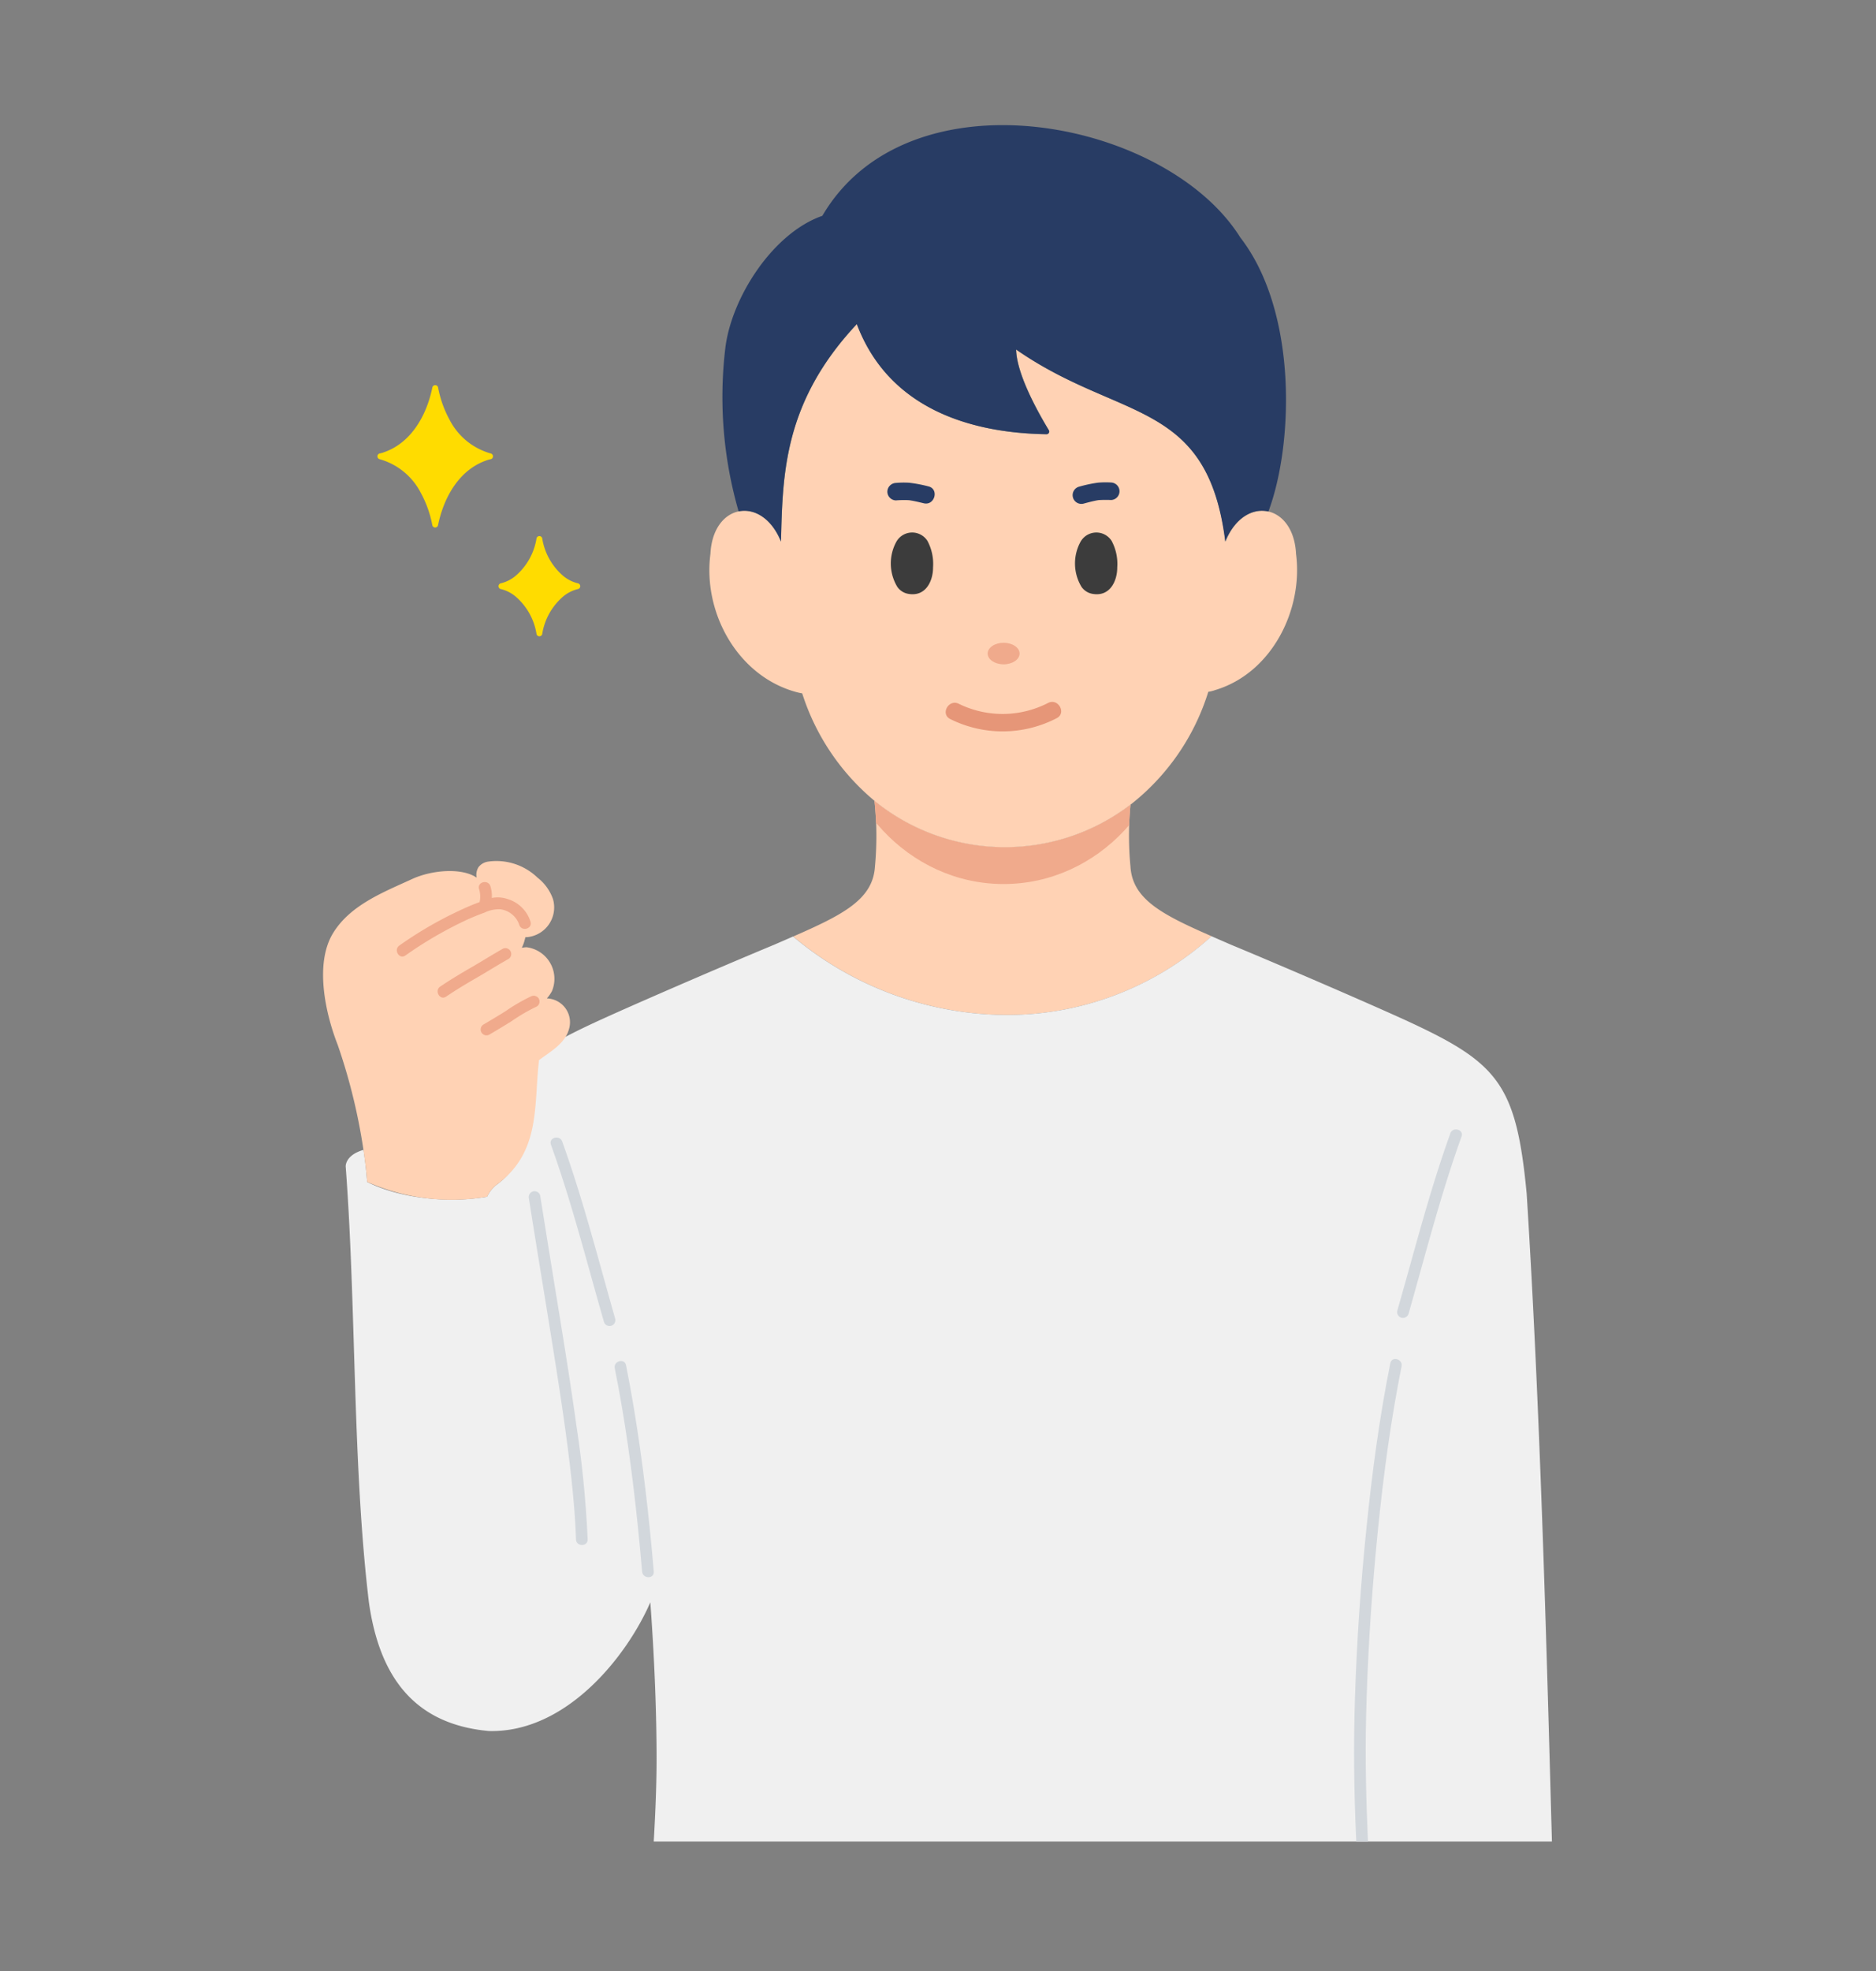 <svg xmlns="http://www.w3.org/2000/svg" xmlns:xlink="http://www.w3.org/1999/xlink" width="180" height="189" viewBox="0 0 180 189">
  <rect x="0" y="0" width="180" height="189" fill="#808080" stroke="none"/>
  <defs>
    <clipPath id="clip-path">
      <rect id="長方形_210" data-name="長方形 210" width="117.914" height="164.582" fill="none"/>
    </clipPath>
    <clipPath id="clip-path-2">
      <path id="パス_3053" data-name="パス 3053" d="M632.423,903.544c-.205,3.145-3.094,4.6-7.845,6.683a32.06,32.06,0,0,0,19.8,7.514,29.29,29.29,0,0,0,20.352-7.54c-4.718-2.064-7.582-3.525-7.787-6.657a31.1,31.1,0,0,1,0-5.967,19.824,19.824,0,0,1-24.564-.367,31.74,31.74,0,0,1,.042,6.334" transform="translate(-624.578 -897.21)" fill="none"/>
    </clipPath>
  </defs>
  <g id="グループ_556" data-name="グループ 556" transform="translate(-337 -6505)">
    <g id="グループ_480" data-name="グループ 480" transform="translate(368 6517)">
      <g id="グループ_475" data-name="グループ 475" transform="translate(0 0)">
        <g id="グループ_474" data-name="グループ 474" clip-path="url(#clip-path)">
          <path id="パス_3049" data-name="パス 3049" d="M83.047,351.856a6.385,6.385,0,0,1-3.972-3.249,10.533,10.533,0,0,1-1.1-3.105.282.282,0,0,0-.54,0c-.523,2.586-1.952,5.256-4.569,6.205a3.249,3.249,0,0,1-.507.149.282.282,0,0,0,0,.54,6.385,6.385,0,0,1,3.972,3.249,10.532,10.532,0,0,1,1.1,3.105.282.282,0,0,0,.54,0c.523-2.586,1.952-5.256,4.569-6.205a3.251,3.251,0,0,1,.507-.149.282.282,0,0,0,0-.54" transform="translate(-66.946 -320.368)" fill="#ffdc00"/>
          <path id="パス_3050" data-name="パス 3050" d="M240.726,550.243a3.488,3.488,0,0,1-1.407-.694,5.971,5.971,0,0,1-2.043-3.641.282.282,0,0,0-.54,0,5.969,5.969,0,0,1-2.043,3.641,3.491,3.491,0,0,1-1.407.694.282.282,0,0,0,0,.54,3.487,3.487,0,0,1,1.407.694,5.971,5.971,0,0,1,2.043,3.641.282.282,0,0,0,.54,0,5.968,5.968,0,0,1,2.043-3.641,3.489,3.489,0,0,1,1.407-.694.282.282,0,0,0,0-.54" transform="translate(-216.254 -506.303)" fill="#ffdc00"/>
          <path id="パス_3051" data-name="パス 3051" d="M656.945,903.544c.206,3.132,3.07,4.593,7.787,6.657a29.29,29.29,0,0,1-20.352,7.54,32.06,32.06,0,0,1-19.8-7.514c4.751-2.078,7.639-3.538,7.845-6.682a31.74,31.74,0,0,0-.042-6.334,19.824,19.824,0,0,0,24.564.367,31.094,31.094,0,0,0,0,5.967" transform="translate(-579.477 -832.424)" fill="#ffd2b4"/>
        </g>
      </g>
      <g id="グループ_477" data-name="グループ 477" transform="translate(45.1 64.786)">
        <g id="グループ_476" data-name="グループ 476" clip-path="url(#clip-path-2)">
          <path id="パス_3052" data-name="パス 3052" d="M709.775,537.933c0,9.719-7.348,17.6-16.413,17.6s-16.413-7.879-16.413-17.6,7.349-17.6,16.413-17.6,16.413,7.879,16.413,17.6" transform="translate(-673.167 -547.549)" fill="#f0aa8c"/>
        </g>
      </g>
      <g id="グループ_479" data-name="グループ 479" transform="translate(0 0)">
        <g id="グループ_478" data-name="グループ 478" clip-path="url(#clip-path)">
          <path id="パス_3054" data-name="パス 3054" d="M553.606,310.163a19.825,19.825,0,0,1-24.564-.367,22.144,22.144,0,0,1-6.932-10.3h0a5.831,5.831,0,0,1-.7-.162c-5.556-1.586-8.84-7.638-8.105-13.212.117-2.381,1.309-3.789,2.71-4.077,1.456-.3,3.136.606,4.065,2.895.156-6.44.25-13.368,7.282-20.861h0c2.995,7.969,10.645,10.454,18.2,10.569a.255.255,0,0,0,.221-.387c-1.361-2.251-3.093-5.567-3.135-7.735,9.943,6.924,18.362,4.7,20.072,18.415.947-2.328,2.669-3.229,4.141-2.879,1.366.324,2.518,1.725,2.633,4.062.7,5.385-2.353,11.432-7.739,13.049a3.53,3.53,0,0,1-.672.173l-.008,0a22.032,22.032,0,0,1-7.461,10.821" transform="translate(-476.14 -245.009)" fill="#ffd2b4"/>
          <path id="パス_3055" data-name="パス 3055" d="M543.471,19.067h0c-7.032,7.494-7.126,14.421-7.282,20.861-.929-2.289-2.609-3.2-4.065-2.895a39.465,39.465,0,0,1-1.267-15.72c.607-4.808,4.552-10.969,9.3-12.619,8.275-14.119,32.977-9.308,40.1,2.072,5.525,7.119,5.109,19.868,2.7,26.282-1.472-.35-3.195.551-4.141,2.879-1.71-13.711-10.128-11.491-20.072-18.415.042,2.168,1.774,5.485,3.135,7.735a.255.255,0,0,1-.221.387c-7.552-.115-15.2-2.6-18.2-10.57" transform="translate(-492.255 0.002)" fill="#283c64"/>
          <path id="パス_3056" data-name="パス 3056" d="M145.757,1163.925H59.569c.172-2.955.273-5.637.272-7.928,0-4.366-.2-9.586-.6-15.007-2.245,5.164-8.051,12.526-15.483,12.342-6.986-.63-10.469-4.973-11.516-12.32-.8-6.642-1.1-13.759-1.331-20.886s-.394-14.261-.9-20.936c0,0-.06-1.082,1.711-1.586.026.17.051.339.074.507s.045.334.066.5c.012.084.022.168.032.252q.029.242.054.478c.009.079.017.159.025.238l.1,1.1c.1.053.21.1.318.155l.2.093.006,0c.067.03.136.06.2.089s.141.059.212.088.144.058.217.085.146.056.22.082.148.053.223.079l.227.077q.217.071.439.138c.477.142.971.266,1.478.37l.227.046c.1.019.194.038.292.055l.237.041.256.041.162.025.164.024.154.021.064.008c.059.008.118.016.178.022l.116.014.128.014.168.018.191.019.233.02c.1.009.195.016.293.022l.231.015c.087.005.175.01.263.014a20.18,20.18,0,0,0,4.4-.253,3.4,3.4,0,0,1,.838-1.09l.1-.071c4.049-3.01,3.59-8.391,3.989-12.618a25,25,0,0,1,2.617-1.561c.836-.442,1.762-.892,2.787-1.368,2.833-1.318,11.565-5.112,17.23-7.462.629-.274,1.231-.534,1.806-.786a32.061,32.061,0,0,0,19.8,7.514,29.289,29.289,0,0,0,20.352-7.54c.592.261,1.214.529,1.863.812,5.665,2.35,14.4,6.144,17.23,7.462,8.458,3.931,10.157,6.047,11.143,16.4,1.277,20.2,1.895,42.746,2.423,62.13" transform="translate(-27.843 -999.343)" fill="#f0f0f0"/>
          <path id="パス_3057" data-name="パス 3057" d="M21.472,989.985a3.9,3.9,0,0,0,.482-.688,3.052,3.052,0,0,0-2.432-4.219,3.2,3.2,0,0,0-.457.051,3.282,3.282,0,0,0,.264-.7c.031-.1.055-.208.075-.309.162-.01.279-.022.279-.022a2.865,2.865,0,0,0,2.373-3.646,4.478,4.478,0,0,0-1.482-2.048,5.677,5.677,0,0,0-4.743-1.537,1.42,1.42,0,0,0-.924.537,1.378,1.378,0,0,0-.172,1c-1.448-.985-4.322-.728-6.187.13-2.733,1.258-5.9,2.467-7.57,5.155-1.817,2.927-.763,7.727.422,10.743A55.806,55.806,0,0,1,4.13,1006.48l.1,1.1a20.01,20.01,0,0,0,11.5,1.425,3.4,3.4,0,0,1,.838-1.09c4.154-3,3.684-7.153,4.086-11.413.019-.2.04-.4.062-.6,1.081-.809,2.483-1.577,2.867-2.939a2.288,2.288,0,0,0-2.116-2.978" transform="translate(0 -906.246)" fill="#ffd2b4"/>
          <path id="パス_3058" data-name="パス 3058" d="M757.912,541.771a1.741,1.741,0,0,0-3,.083,4.341,4.341,0,0,0,.1,4.311,1.617,1.617,0,0,0,1.057.671c1.684.3,2.379-1.256,2.372-2.538a4.664,4.664,0,0,0-.531-2.527" transform="translate(-699.916 -501.891)" fill="#3c3c3c"/>
          <path id="パス_3059" data-name="パス 3059" d="M1002.7,541.771a1.741,1.741,0,0,0-3,.083,4.341,4.341,0,0,0,.1,4.311,1.617,1.617,0,0,0,1.057.671c1.684.3,2.379-1.256,2.372-2.538a4.666,4.666,0,0,0-.531-2.527" transform="translate(-927.031 -501.891)" fill="#3c3c3c"/>
          <path id="パス_3060" data-name="パス 3060" d="M886.1,688.434c0,.571-.686,1.033-1.532,1.033s-1.532-.463-1.532-1.033.686-1.033,1.532-1.033,1.532.463,1.532,1.033" transform="translate(-819.271 -637.765)" fill="#f0aa8c"/>
          <path id="パス_3061" data-name="パス 3061" d="M827.726,767.54a11.261,11.261,0,0,0,10.242-.082c.955-.506.108-1.956-.847-1.45a9.551,9.551,0,0,1-8.548.082c-.956-.5-1.806.948-.847,1.45" transform="translate(-767.567 -710.598)" fill="#e69678"/>
          <path id="パス_3062" data-name="パス 3062" d="M750.632,476.314a8.9,8.9,0,0,1,1.195-.022l.128.012c.122.01-.147-.024-.017,0s.238.039.357.063c.332.065.662.144.991.223,1.05.253,1.5-1.366.446-1.619a13.213,13.213,0,0,0-1.842-.349,8.453,8.453,0,0,0-1.258.016.858.858,0,0,0-.839.839.847.847,0,0,0,.839.839" transform="translate(-695.652 -440.331)" fill="#283c64"/>
          <path id="パス_3063" data-name="パス 3063" d="M999.657,474.369a8.624,8.624,0,0,0-1.258.017,12.954,12.954,0,0,0-1.833.392.84.84,0,0,0,.446,1.619c.312-.084.625-.167.94-.239.121-.027.242-.053.364-.076l.142-.024c.165-.031-.1.007,0,0a11.933,11.933,0,0,1,1.2-.009.84.84,0,0,0,0-1.679" transform="translate(-924.054 -440.102)" fill="#283c64"/>
          <path id="パス_3064" data-name="パス 3064" d="M1432.259,1334c-1.546,4.293-2.763,8.694-3.986,13.087q-.543,1.952-1.1,3.9a.56.56,0,0,0,1.079.3c1.27-4.454,2.44-8.939,3.85-13.352q.584-1.828,1.232-3.636c.244-.679-.837-.971-1.079-.3" transform="translate(-1324.101 -1237.316)" fill="#d2d7dc"/>
          <path id="パス_3065" data-name="パス 3065" d="M302.27,1345.146c1.546,4.293,2.763,8.694,3.986,13.087q.543,1.952,1.1,3.9a.56.56,0,0,0,1.079-.3c-1.27-4.454-2.44-8.939-3.85-13.352q-.584-1.828-1.232-3.635c-.242-.673-1.324-.383-1.079.3" transform="translate(-280.41 -1247.385)" fill="#d2d7dc"/>
          <path id="パス_3066" data-name="パス 3066" d="M1374.543,1639.2q-.18.89-.344,1.784c-.978,5.286-1.632,10.633-2.126,15.985-.488,5.288-.813,10.594-.936,15.9-.091,3.969,0,7.933.181,11.9h-1.12q-.009-.165-.016-.329c-.209-4.505-.258-9-.11-13.512q.266-8.122,1.1-16.216c.54-5.3,1.24-10.588,2.29-15.809.142-.707,1.221-.406,1.08.3" transform="translate(-1271.063 -1520.183)" fill="#d2d7dc"/>
          <path id="パス_3067" data-name="パス 3067" d="M273.388,1416.434c.763,4.866,1.578,9.723,2.351,14.587.655,4.125,1.294,8.258,1.74,12.412.2,1.888.365,3.781.425,5.679.023.719,1.142.722,1.119,0a102.953,102.953,0,0,0-1.073-10.866c-.63-4.548-1.378-9.079-2.116-13.61q-.692-4.248-1.367-8.5a.563.563,0,0,0-.688-.391.573.573,0,0,0-.391.688" transform="translate(-253.638 -1313.501)" fill="#d2d7dc"/>
          <path id="パス_3068" data-name="パス 3068" d="M391.171,1661.375c-.448-5.253-1.048-10.5-1.914-15.7q-.341-2.05-.749-4.089c-.142-.706-1.221-.407-1.079.3.994,4.94,1.669,9.943,2.193,14.953q.237,2.267.43,4.538c.061.712,1.181.719,1.119,0" transform="translate(-359.442 -1522.677)" fill="#d2d7dc"/>
          <path id="パス_3069" data-name="パス 3069" d="M106.34,1008.177a3.235,3.235,0,0,1,1.534-.346,2.214,2.214,0,0,1,1.849,1.493c.213.685,1.294.393,1.079-.3a3.3,3.3,0,0,0-2.236-2.184,2.944,2.944,0,0,0-1.479-.092,3.046,3.046,0,0,0-.136-1.136c-.228-.679-1.309-.388-1.079.3a2.422,2.422,0,0,1,.045,1.232q-.406.15-.808.313a37.172,37.172,0,0,0-6.883,3.846c-.591.4-.032,1.374.565.966a38.14,38.14,0,0,1,6.064-3.5c.488-.216.984-.413,1.486-.6" transform="translate(-90.9 -932.643)" fill="#f0aa8c"/>
          <path id="パス_3070" data-name="パス 3070" d="M158.476,1092.87c-.976.55-1.927,1.152-2.9,1.715-1.046.607-2.087,1.223-3.088,1.9-.592.4-.033,1.373.565.966,1-.68,2.042-1.3,3.088-1.9.97-.563,1.921-1.165,2.9-1.715a.56.56,0,0,0-.565-.966" transform="translate(-141.246 -1013.885)" fill="#f0aa8c"/>
          <path id="パス_3071" data-name="パス 3071" d="M214.787,1156.469a.575.575,0,0,0-.766-.2,17.178,17.178,0,0,0-2.383,1.385c-.715.451-1.439.885-2.169,1.311a.56.56,0,0,0,.565.966c.73-.426,1.454-.86,2.169-1.311a17.215,17.215,0,0,1,2.383-1.385.563.563,0,0,0,.2-.766" transform="translate(-194.093 -1072.716)" fill="#f0aa8c"/>
        </g>
      </g>
    </g>
    <rect id="長方形_253" data-name="長方形 253" width="180" height="189" transform="translate(337 6505)" fill="none"/>
  </g>
</svg>
